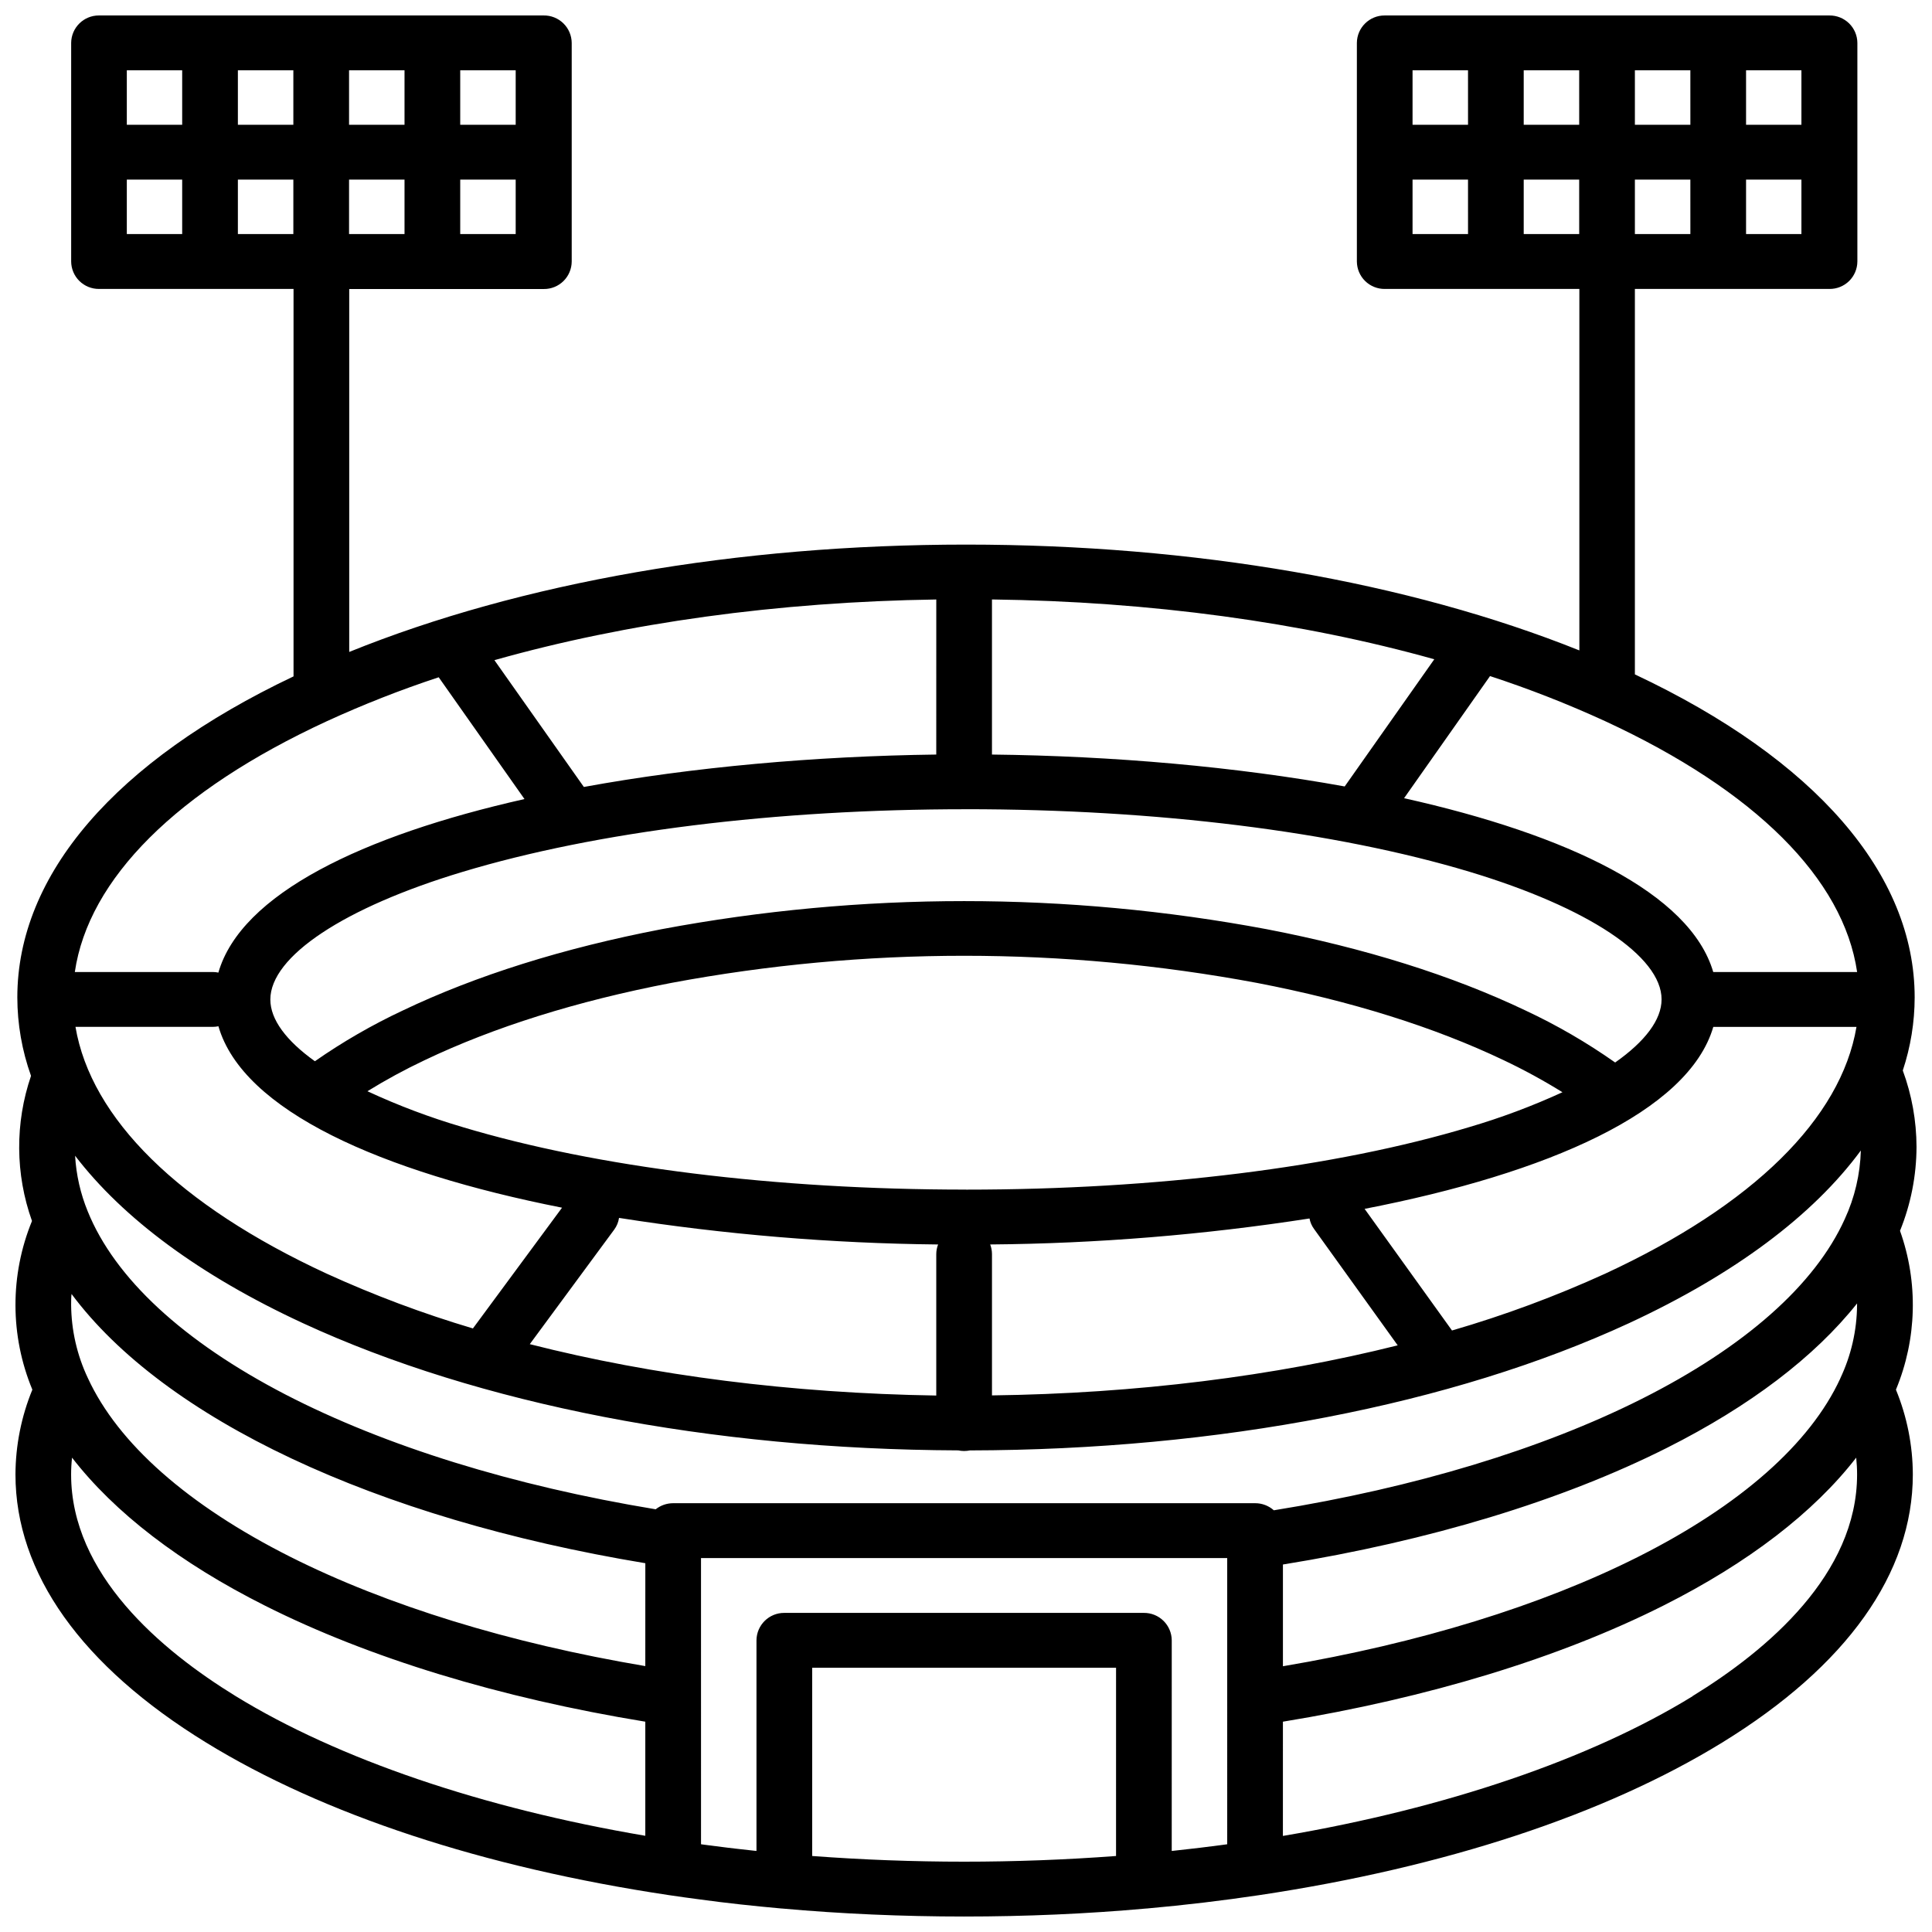 <?xml version="1.0" encoding="UTF-8"?>
<!-- Uploaded to: SVG Repo, www.svgrepo.com, Generator: SVG Repo Mixer Tools -->
<svg width="800px" height="800px" version="1.1" viewBox="144 144 512 512" xmlns="http://www.w3.org/2000/svg">
 <defs>
  <clipPath id="a">
   <path d="m148.09 148.09h503.81v503.81h-503.81z"/>
  </clipPath>
 </defs>
 <g clip-path="url(#a)">
  <path d="m647.52 470.18c2.867-7.062 4.352-14.613 4.379-22.238-0.02-6.91-1.25-13.766-3.641-20.25 2.074-6.246 3.137-12.781 3.148-19.363 0-32.738-26.32-63.086-74.145-85.609v-101.42c0.016-0.242 0.016-0.484 0-0.727h51.582c1.941 0.016 3.809-0.742 5.195-2.102 1.383-1.363 2.168-3.219 2.184-5.16v-57.949c-0.016-1.949-0.809-3.809-2.199-5.172-1.395-1.359-3.269-2.113-5.219-2.09h-117.84c-4.043-0.027-7.344 3.223-7.379 7.262v57.949c0.016 1.941 0.801 3.797 2.184 5.16 1.387 1.359 3.254 2.117 5.195 2.102h51.582v0.727 95.066c-45.266-18.145-102.28-28.043-162.51-28.043-60.672 0-118.08 10.055-163.49 28.449v-95.453c0.016-0.242 0.016-0.484 0-0.727h51.582c1.941 0.016 3.809-0.742 5.191-2.102 1.387-1.363 2.172-3.219 2.188-5.16v-57.969c-0.02-1.953-0.816-3.82-2.219-5.184-1.398-1.363-3.285-2.113-5.242-2.078h-117.84c-4.027-0.012-7.312 3.234-7.348 7.262v57.949c0.016 1.941 0.801 3.797 2.184 5.16 1.383 1.359 3.254 2.117 5.195 2.102h51.551c-0.016 0.242-0.016 0.484 0 0.727v101.95c-47.242 22.414-73.199 52.566-73.199 85.078 0.012 7.086 1.242 14.117 3.629 20.789-4.269 12.48-4.18 26.039 0.258 38.457-5.871 14.328-5.836 30.398 0.098 44.703-2.93 7.133-4.449 14.766-4.477 22.473 0 26.176 17.484 50.754 50.566 71.074 31.035 19.062 73.418 33.035 122.62 40.406 2.648 0.395 5.332 0.766 8.039 1.121 7.133 0.984 14.426 1.762 21.766 2.422h0.098c15.742 1.418 32.027 2.125 48.316 2.125 16.285 0 32.551-0.707 48.316-2.125h0.109c10.117-0.906 20.141-2.098 29.797-3.543 49.199-7.371 91.602-21.344 122.62-40.402 33.09-20.32 50.574-44.902 50.574-71.078-0.023-7.707-1.543-15.34-4.477-22.473 5.57-13.41 5.957-28.414 1.082-42.098zm-40.797-307.55h14.672v14.434h-14.672zm0 28.969h14.672v14.434h-14.672zm-29.461-28.969h14.699l0.004 14.434h-14.703zm0 28.969h14.699l0.004 14.434h-14.703zm-44.219 14.434h-14.703v-14.434h14.699zm0-28.969h-14.703v-14.434h14.699zm29.461 28.969h-14.703v-14.434h14.699zm0-28.969h-14.703v-14.434h14.699zm-296.54-14.434h14.699v14.434h-14.699zm0 28.969h14.699v14.434h-14.699zm-29.461-28.969h14.699v14.434h-14.699zm0 28.969h14.699v14.434h-14.699zm-44.223 14.434h-14.672v-14.434h14.672zm0-28.969h-14.672v-14.434h14.672zm29.461 28.969h-14.699v-14.434h14.699zm0-28.969h-14.699v-14.434h14.699zm62.66 323.15 22.367-30.348c0.676-0.914 1.117-1.984 1.281-3.109 27.977 4.398 56.234 6.754 84.555 7.043-0.316 0.816-0.48 1.684-0.484 2.559v37.473c-38.297-0.609-75-5.285-107.72-13.617zm-120.4-84.086h36.41c0.496 0 0.988-0.055 1.477-0.156 6.445 22.395 43.188 38.621 91.059 48.078l-23.617 32c-13.258-3.938-26.227-8.797-38.809-14.543-39.133-18.117-62.395-41.082-66.52-65.379zm242.88-72.164v-41.102c42.016 0.543 82.145 6.023 117.22 15.852l-23.742 33.703c-28.883-5.238-61.371-8.09-93.48-8.453zm-14.762 0c-32.109 0.414-64.559 3.316-93.391 8.59l-23.703-33.605c35-9.898 75.07-15.457 117.1-16.078zm7.871 14.484c50.5 0 97.879 5.902 133.41 16.57 31.418 9.457 50.934 22.414 50.934 33.828 0 5.402-4.367 11.148-12.301 16.727l0.004 0.004c-7.496-5.281-15.441-9.891-23.746-13.777-19.445-9.277-42.539-16.531-68.645-21.559-52.969-9.918-107.32-9.918-160.29 0-26.105 5.027-49.199 12.281-68.633 21.559-8.125 3.809-15.914 8.309-23.273 13.441-7.606-5.441-11.809-11.059-11.809-16.355 0-11.414 19.512-24.375 50.934-33.828 35.543-10.715 82.922-16.602 133.42-16.602zm0 100.81c-50.5 0-97.879-5.902-133.41-16.57v-0.004c-8.629-2.531-17.055-5.707-25.207-9.496 4.887-3.016 9.941-5.758 15.133-8.215 18.402-8.777 40.344-15.676 65.379-20.488h-0.004c51.301-9.59 103.94-9.59 155.24 0 24.984 4.812 46.984 11.711 65.387 20.488 5.34 2.531 10.535 5.363 15.559 8.48-7.988 3.668-16.23 6.75-24.66 9.23-35.531 10.695-82.914 16.582-133.41 16.582zm6.418 14.539c28.34-0.238 56.621-2.543 84.625-6.887 0.184 0.988 0.582 1.922 1.172 2.734l22.199 30.887c-32.738 8.199-69.344 12.773-107.52 13.266v-37.492 0.004c-0.008-0.859-0.168-1.707-0.473-2.512zm122.41 22.828-23.184-32.266c48.473-9.406 85.805-25.684 92.406-48.215h0.738 37.207c-4.121 24.297-27.387 47.23-66.566 65.379-13.152 5.996-26.723 11.031-40.602 15.066zm107.34-95.031h-37.395c-0.246-0.016-0.492-0.016-0.738 0-6.109-20.898-38.633-36.406-81.93-46.062l22.633-32.156c0.051-0.059 0.09-0.137 0.137-0.207h0.004c10.387 3.398 20.57 7.387 30.504 11.945 39.805 18.41 63.164 41.789 66.785 66.48zm-405.59-66.441c9.672-4.441 19.586-8.336 29.695-11.668l22.73 32.273c-42.961 9.684-75.129 25.172-81.121 45.992-0.484-0.102-0.98-0.156-1.477-0.156h-36.566c3.621-24.691 26.984-48.07 66.738-66.441zm84.445 295.35c-43.098-7.312-81.398-20.328-108.55-37.008-19.895-12.219-43.617-32.332-43.617-58.746 0-1.488 0.082-2.977 0.246-4.457 11.227 14.516 28.535 27.867 51.09 39.203 27.609 13.895 62.355 24.48 100.83 30.77zm0-44.969c-36.055-6.09-68.406-16.047-94.109-28.977-27.078-13.641-45.617-29.992-53.609-47.332-2.879-6.074-4.394-12.703-4.445-19.426 0-0.984 0-1.918 0.109-2.883 24.602 33.043 80.195 59.453 152.06 71.352zm124.75 50.32 0.004 0.004c-26.809 2.008-53.727 2.008-80.531 0v-49.879h80.531zm29.461-3.109-0.492 0.07-1.543 0.207-5.078 0.641-2.137 0.246c-1.594 0.188-3.207 0.375-4.812 0.543l-0.641 0.07 0.004-55.816c-0.012-1.941-0.797-3.801-2.184-5.164-1.383-1.367-3.254-2.125-5.195-2.109h-95.293c-4.043-0.027-7.348 3.231-7.379 7.273v55.812l-0.688-0.07-4.742-0.531-2.164-0.254-5.047-0.641-1.574-0.207-0.48-0.07-0.004-75.844h139.45zm7.379-90.379h-154.21c-1.68 0-3.316 0.566-4.633 1.613-37.805-6.238-71.617-16.727-98.066-30.395-27.16-14.07-45.266-30.848-52.438-48.539-1.93-4.703-3.062-9.691-3.356-14.762 12.723 16.629 33.133 31.773 60.398 44.379 46.574 21.52 108.17 33.457 173.65 33.703 0.508 0.109 1.031 0.164 1.555 0.164 0.516 0 1.027-0.055 1.535-0.156 65.867-0.129 127.86-12.082 174.65-33.711 27.996-12.988 48.789-28.566 61.453-45.766-0.176 6.285-1.625 12.465-4.262 18.172-7.871 17.438-26.508 33.91-53.816 47.656-26.52 13.332-60.121 23.496-97.484 29.52-1.367-1.215-3.137-1.887-4.969-1.879zm115.93 51.168c-27.148 16.68-65.445 29.695-108.55 37.008l0.004-30.277c38.473-6.289 73.219-16.875 100.83-30.77 22.516-11.336 39.863-24.688 51.098-39.203 0.148 1.484 0.234 2.953 0.234 4.457 0.004 26.414-23.711 46.527-43.617 58.746zm39.164-84.223c-7.981 17.289-26.508 33.645-53.598 47.281-25.703 12.93-58.055 22.887-94.109 28.98v-26.961c38.848-6.269 73.918-16.906 101.75-30.906 22.062-11.098 39.145-24.117 50.402-38.277v0.414c-0.047 6.723-1.566 13.355-4.445 19.434z"/>
 </g>
</svg>